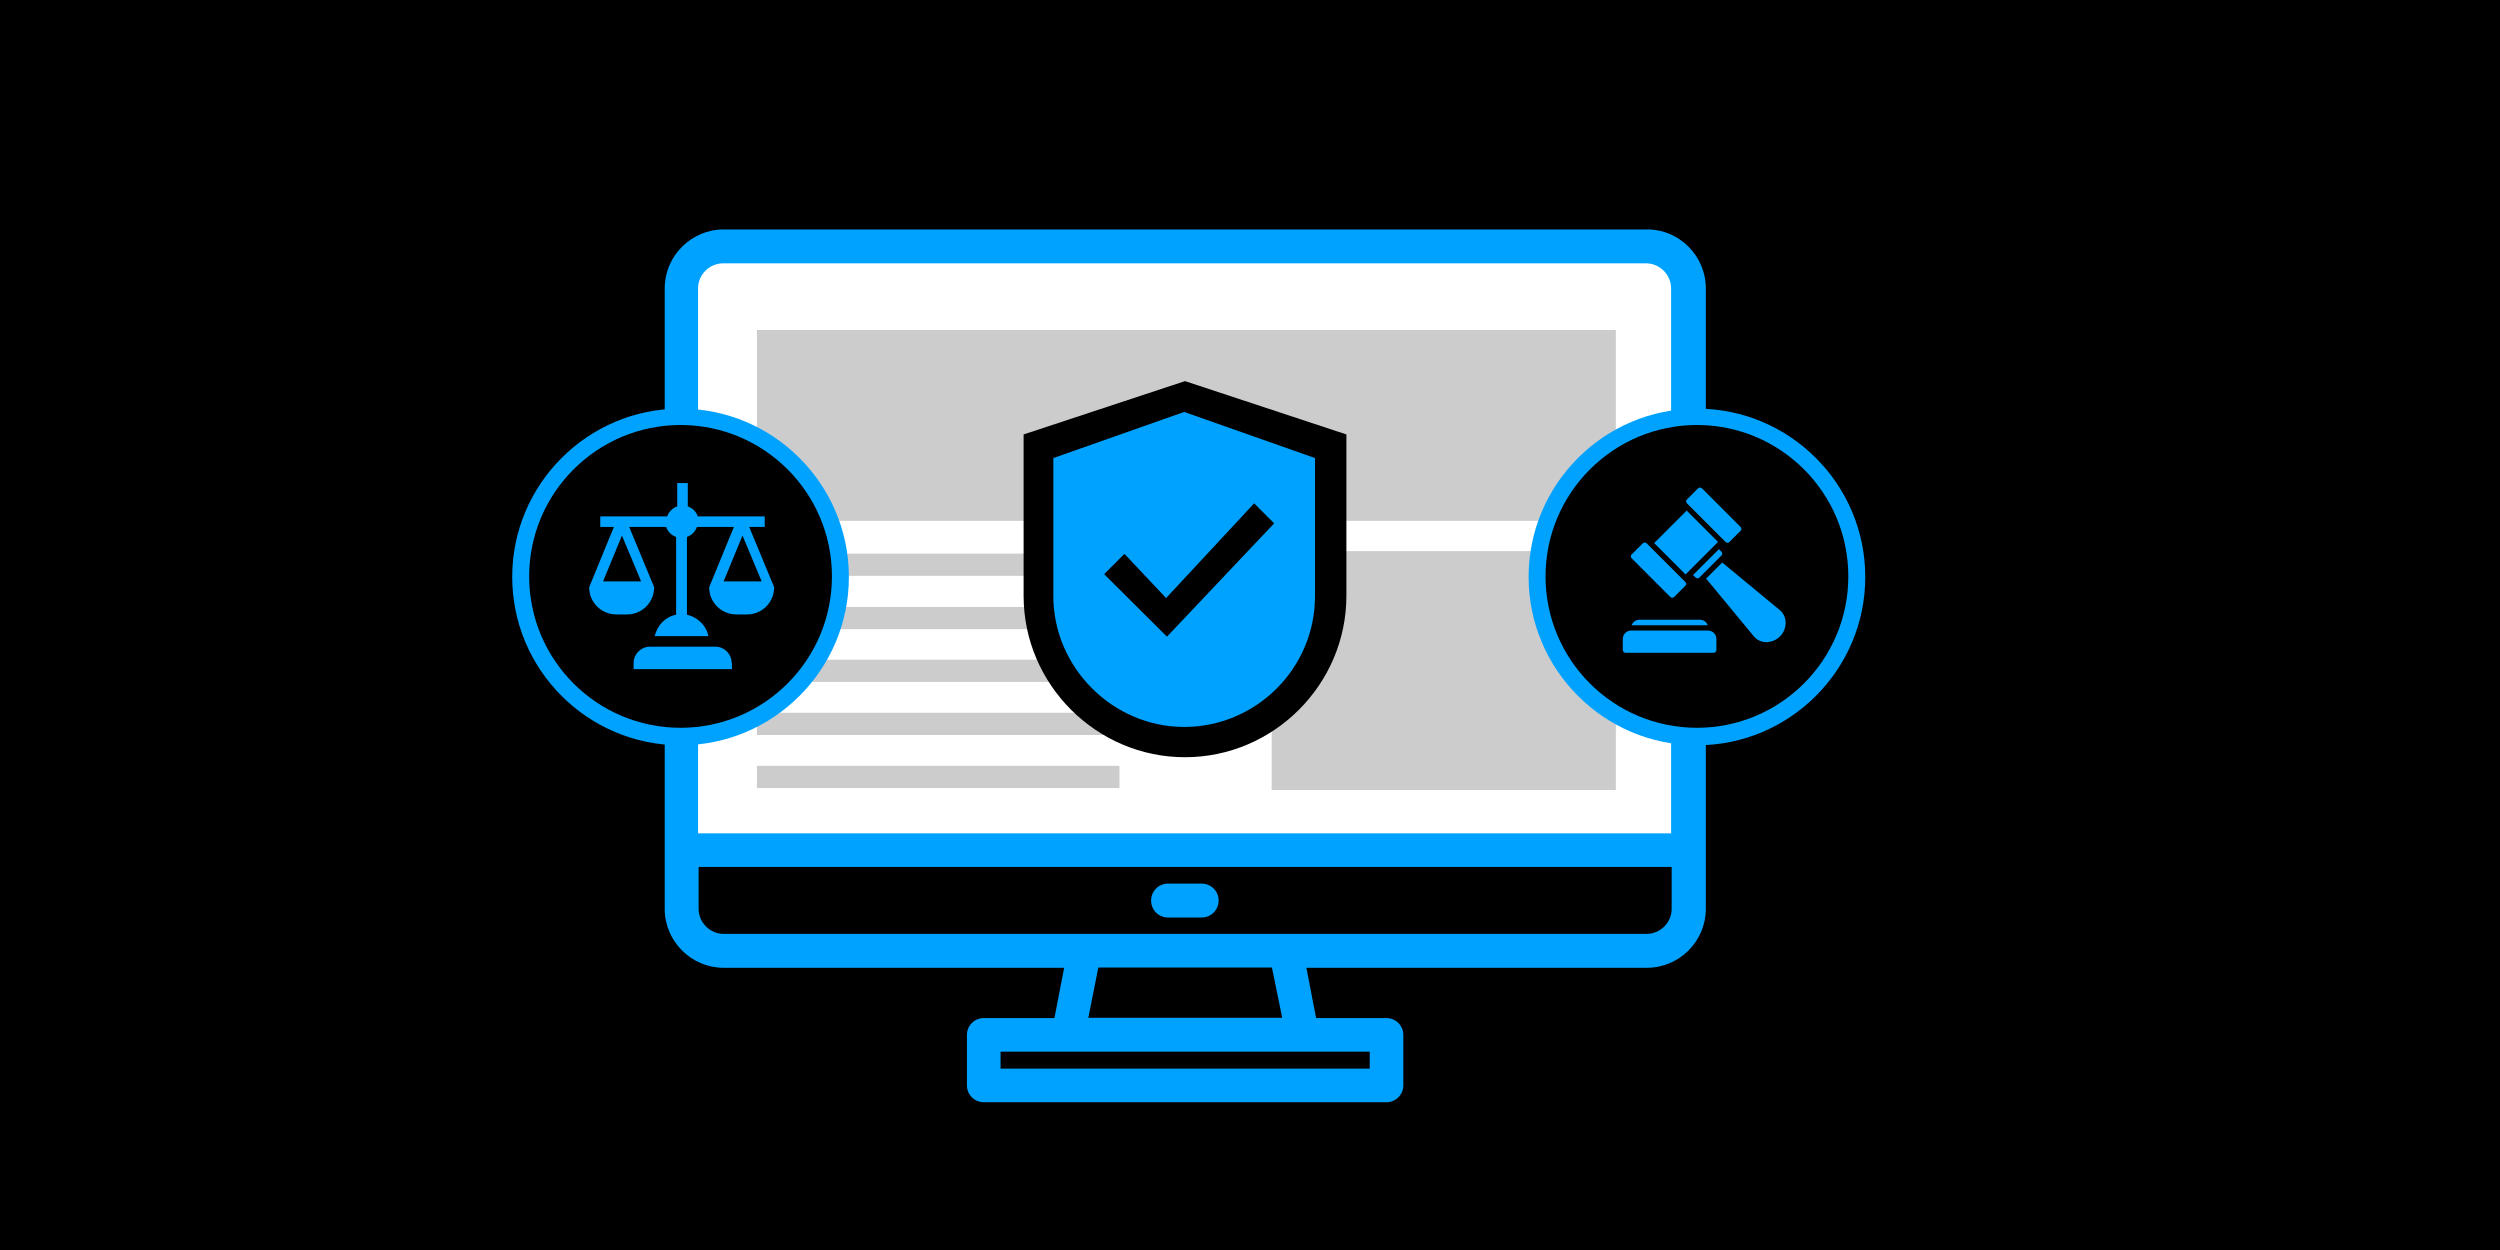<svg width="900" height="450" viewBox="0 0 900 450" fill="none" xmlns="http://www.w3.org/2000/svg">
<rect x="0" y="0" width="900" height="450" fill="#333333" stroke="none"/>
<g clip-path="url(#clip0_1066_67204)">
<path d="M900 0H0V450H900V0Z" fill="black"/>
<path d="M592.797 82.602H260.497C248.897 82.602 239.297 92.102 239.297 103.802V327.202C239.297 338.802 248.797 348.402 260.497 348.402H383.097L379.597 366.502H354.197C350.797 366.502 348.097 369.202 348.097 372.602V390.702C348.097 394.102 350.797 396.802 354.197 396.802H499.097C502.497 396.802 505.197 394.102 505.197 390.702V372.602C505.197 369.202 502.497 366.502 499.097 366.502H473.797L470.297 348.402H592.897C604.497 348.402 614.097 338.902 614.097 327.202V103.802C614.097 92.202 604.597 82.602 593.097 82.602H592.997H592.797Z" fill="#00A2FF"/>
<path d="M493.103 378.602H360.203V384.702H493.103V378.602Z" fill="black"/>
<path d="M391.797 366.401L395.397 348.301H457.897L461.597 366.401H391.797Z" fill="black"/>
<path d="M601.8 327.202C601.8 332.102 597.7 336.202 592.8 336.202H260.5C255.6 336.202 251.5 332.102 251.5 327.202V312.102H601.8V327.202Z" fill="black"/>
<path d="M601.797 300.001H251.297V103.801C251.297 98.901 255.397 94.801 260.297 94.801H592.597C597.497 94.801 601.597 98.901 601.597 103.801V300.101H601.697L601.797 300.001Z" fill="white"/>
<path d="M432.598 318.102H420.498C417.098 318.102 414.398 320.802 414.398 324.202C414.398 327.602 417.098 330.302 420.498 330.302H432.598C435.998 330.302 438.698 327.602 438.698 324.202C438.698 320.802 435.998 318.102 432.598 318.102Z" fill="#00A2FF"/>
<path opacity="0.2" d="M272.5 199.301H439.3V207.301H272.5V199.301ZM272.5 226.501H439.3V218.501H272.5V226.501ZM272.5 245.501H439.3V237.501H272.5V245.501ZM272.5 264.601H403V256.601H272.5V264.601ZM272.5 283.701H403V275.701H272.5V283.701ZM581.7 118.801H272.5V187.501H581.7V118.801ZM581.7 198.401H457.8V284.401H581.7V198.401Z" fill="black"/>
<path d="M426.6 137.199L368.5 156.399V214.499C368.5 246.399 394.7 272.599 426.6 272.599C458.5 272.599 484.7 246.399 484.7 214.499V156.399L426.6 137.199Z" fill="black"/>
<path d="M473.403 214.601C473.403 240.801 452.003 261.701 426.303 261.701C400.603 261.701 379.203 240.301 379.203 214.601V164.901L426.303 148.301L473.403 164.901V214.601Z" fill="#00A2FF"/>
<path d="M404.7 199.499L397.5 206.699L420.1 229.199L458.7 188.399L451.5 181.199L419.8 215.299L404.9 199.499H404.7Z" fill="black"/>
<path d="M244.998 265.2C276.81 265.2 302.598 239.412 302.598 207.6C302.598 175.788 276.81 150 244.998 150C213.187 150 187.398 175.788 187.398 207.6C187.398 239.412 213.187 265.2 244.998 265.2Z" fill="black"/>
<path d="M244.998 268.302C211.598 268.302 184.398 241.102 184.398 207.702C184.398 174.302 211.598 147.102 244.998 147.102C278.398 147.102 305.598 174.302 305.598 207.702C305.598 241.102 278.398 268.302 244.998 268.302ZM244.998 153.002C214.998 153.002 190.498 177.402 190.498 207.502C190.498 237.602 214.898 262.002 244.998 262.002C275.098 262.002 299.498 237.602 299.498 207.502C299.498 177.402 275.098 153.002 244.998 153.002Z" fill="#00A2FF"/>
<path d="M610.897 265.2C642.709 265.2 668.497 239.412 668.497 207.6C668.497 175.788 642.709 150 610.897 150C579.085 150 553.297 175.788 553.297 207.6C553.297 239.412 579.085 265.2 610.897 265.2Z" fill="black"/>
<path d="M610.897 268.302C577.497 268.302 550.297 241.102 550.297 207.702C550.297 174.302 577.497 147.102 610.897 147.102C644.297 147.102 671.497 174.302 671.497 207.702C671.497 241.102 644.297 268.302 610.897 268.302ZM610.897 153.002C580.897 153.002 556.397 177.402 556.397 207.502C556.397 237.602 580.797 262.002 610.897 262.002C640.997 262.002 665.397 237.602 665.397 207.502C665.397 177.402 640.997 153.002 610.897 153.002Z" fill="#00A2FF"/>
<path d="M263.402 238.697C263.402 235.497 260.802 232.797 257.502 232.797H234.002C230.802 232.797 228.102 235.397 228.102 238.697V240.897H263.502V238.697H263.302H263.402Z" fill="#00A2FF"/>
<path d="M275.302 189.698V185.898H251.202C250.602 184.198 249.302 182.898 247.602 182.298V173.898H243.802V182.298C242.102 182.898 240.802 184.198 240.202 185.898H216.102V189.698H221.002L212.102 211.398C212.102 216.898 216.502 221.198 221.902 221.198H225.702C231.202 221.198 235.502 216.798 235.502 211.398L226.502 189.698H239.802C240.402 191.398 241.702 192.698 243.402 193.298V221.298C239.602 221.998 236.602 225.098 235.702 228.998H255.002C254.302 225.198 251.202 222.198 247.302 221.298V193.298C249.002 192.698 250.302 191.398 250.902 189.698H264.202L255.302 211.398C255.302 216.898 259.702 221.198 265.102 221.198H268.902C274.402 221.198 278.702 216.798 278.702 211.398L269.702 189.698H275.002H275.302ZM230.902 209.298H217.102L223.902 192.798L230.802 209.298H230.902ZM274.302 209.298H260.502L267.302 192.798L274.202 209.298H274.302Z" fill="#00A2FF"/>
<path d="M612.003 175.5C611.703 175.5 611.503 175.6 611.303 175.8L607.303 179.8C606.903 180.2 606.903 180.8 607.303 181.2L621.203 195.1C621.603 195.5 622.203 195.5 622.603 195.1L626.603 191.1C627.003 190.7 627.003 190.1 626.603 189.7L612.703 175.8C612.503 175.7 612.303 175.6 612.103 175.6L612.003 175.5ZM607.203 183.8L595.503 195.5L606.803 206.8L618.503 195.1L607.203 183.8ZM592.103 195.3C591.803 195.3 591.603 195.4 591.403 195.6L587.403 199.6C587.003 200 587.003 200.6 587.403 201L601.303 214.9C601.703 215.3 602.303 215.3 602.703 214.9L606.703 210.9C607.103 210.5 607.103 209.9 606.703 209.5L592.803 195.6C592.603 195.4 592.403 195.3 592.103 195.3ZM618.803 197.7L609.503 207L610.403 207.9C610.803 208.3 611.403 208.3 611.803 207.9L619.703 200C620.103 199.6 620.103 199 619.703 198.6L618.803 197.7ZM620.003 202.5L614.203 208.3L631.403 229.1C633.803 232 638.203 231.7 640.803 229.1C643.403 226.5 643.603 222.1 640.803 219.7L620.003 202.5ZM590.203 223.1C588.903 223.1 587.803 223.9 587.403 225.1H614.803C614.403 224 613.303 223.1 612.003 223.1H590.203ZM587.203 227C585.603 227 584.203 228.3 584.203 230V234C584.203 234.5 584.603 235 585.203 235H616.903C617.403 235 617.903 234.6 617.903 234V230C617.903 228.4 616.603 227 614.903 227H587.103H587.203Z" fill="#00A2FF"/>
</g>
<defs>
<clipPath id="clip0_1066_67204">
<rect width="900" height="450" fill="white"/>
</clipPath>
</defs>
</svg>

